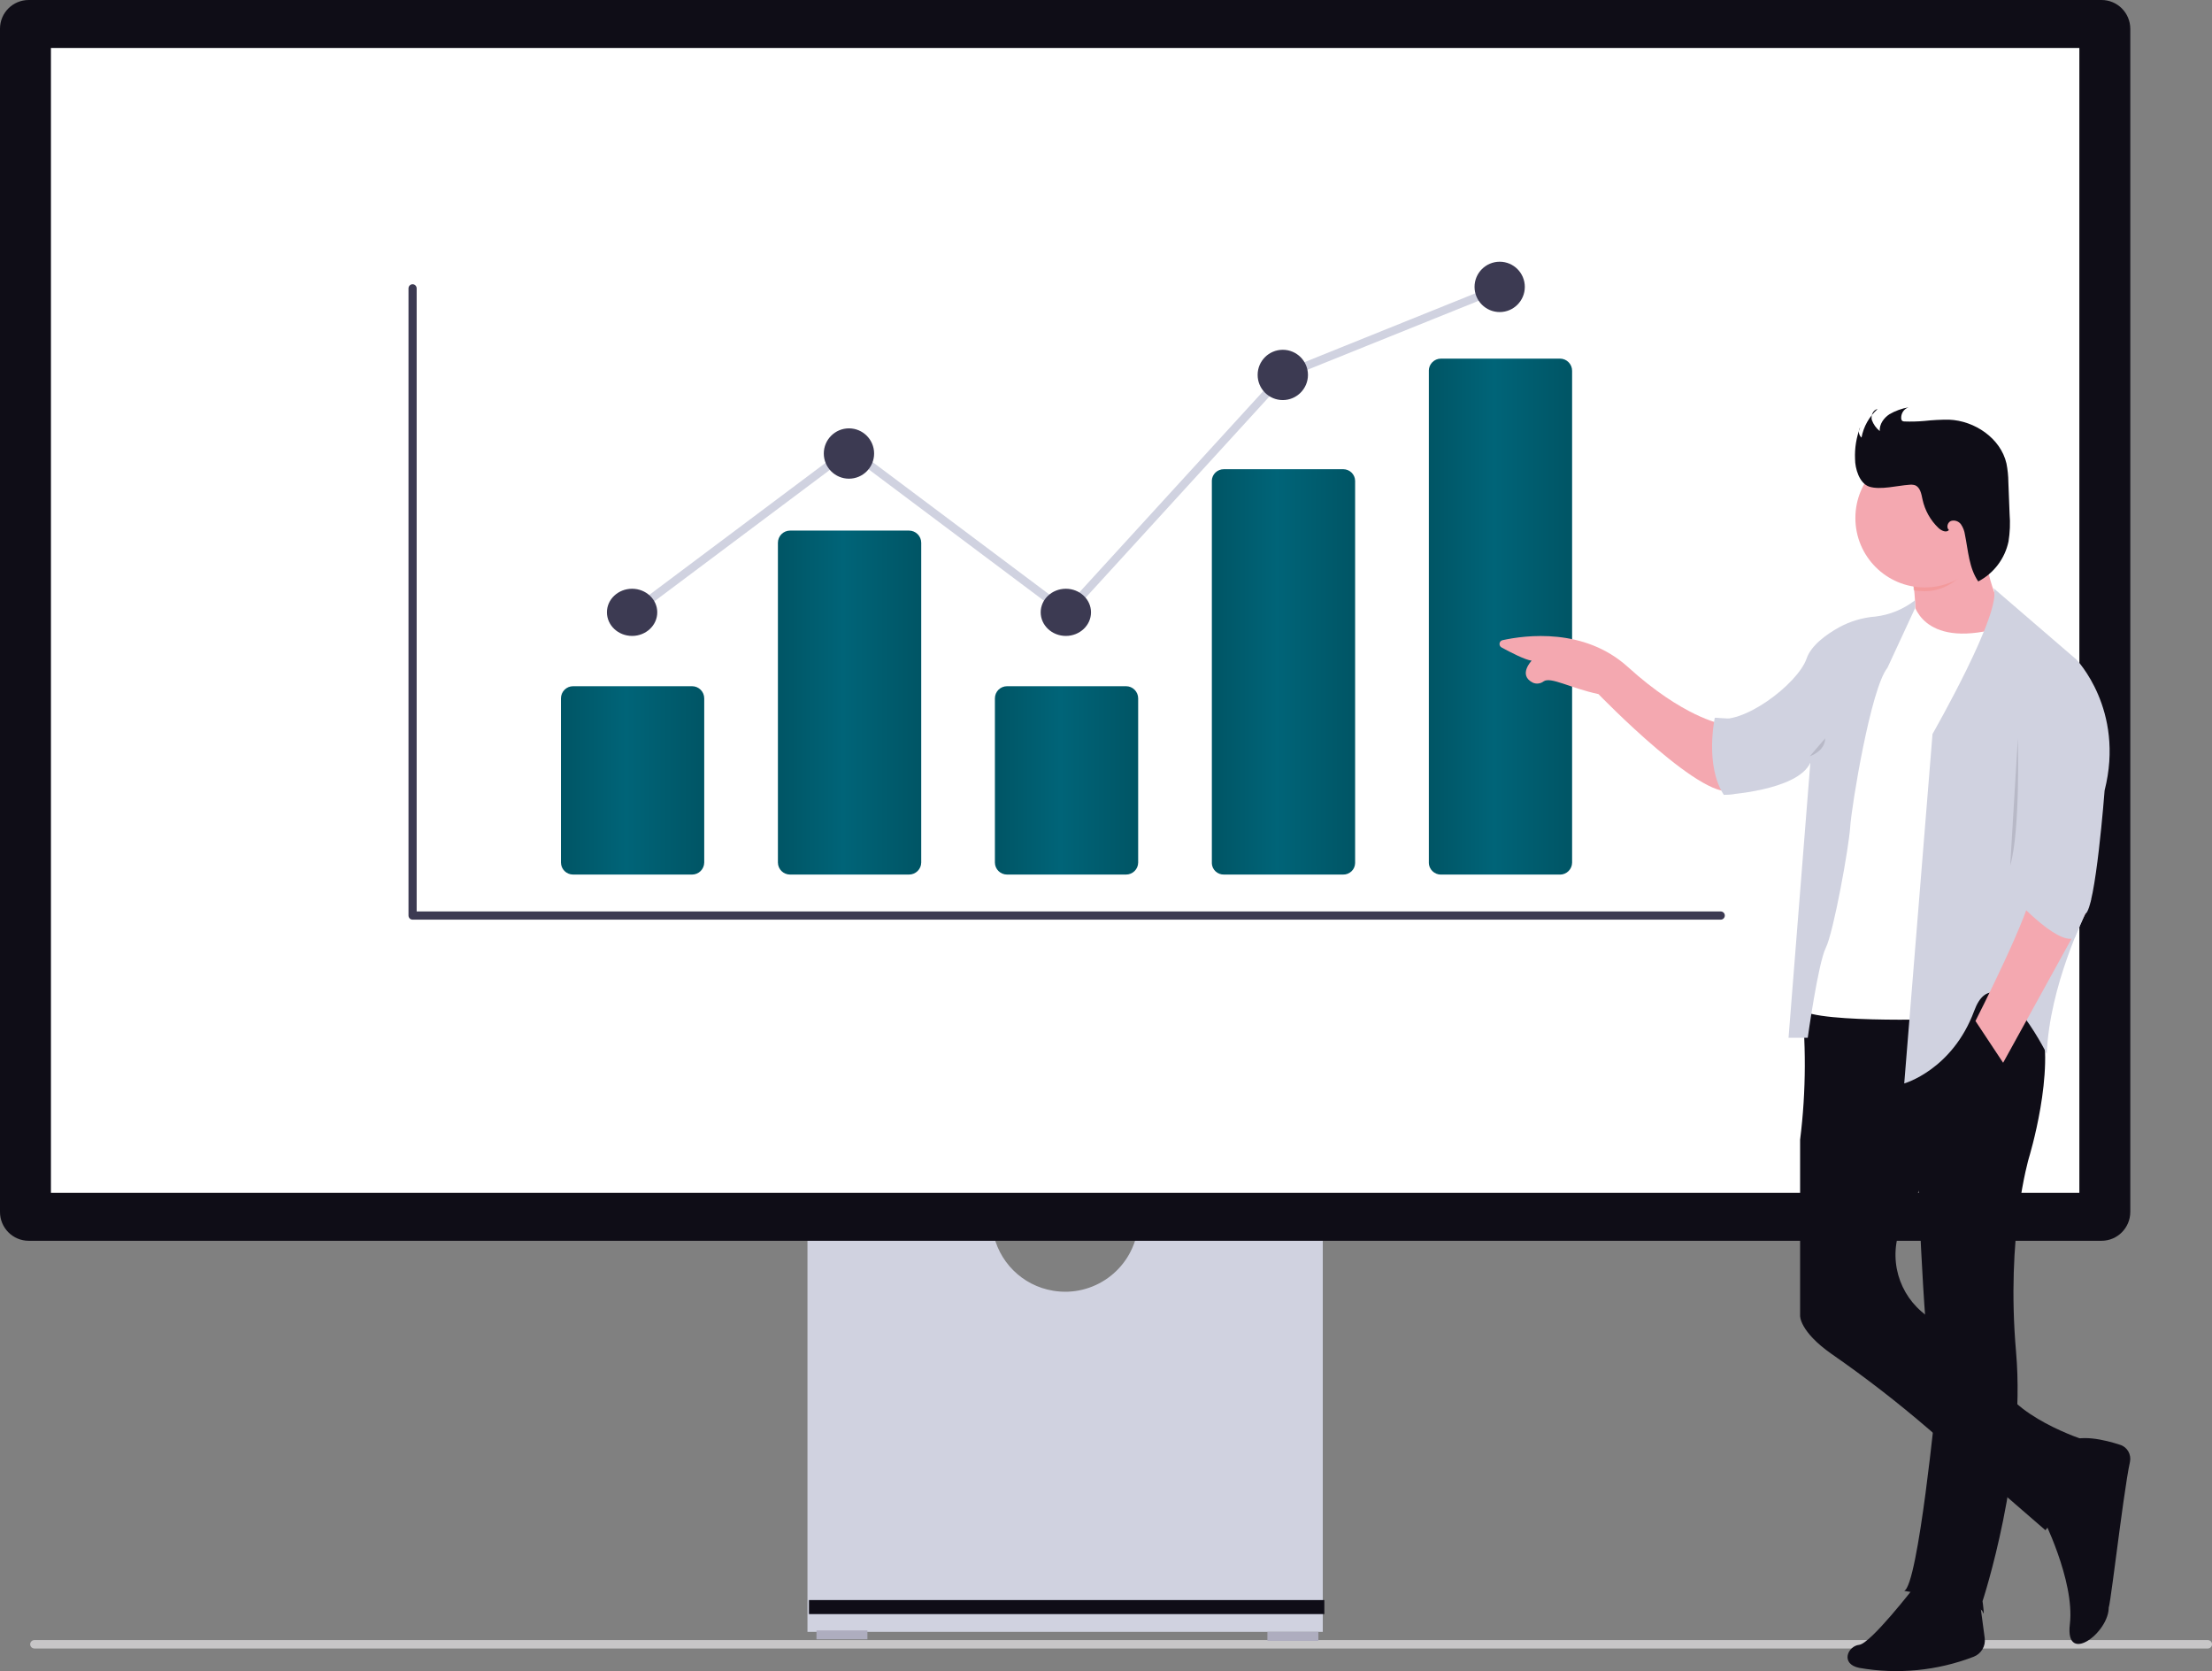 <?xml version="1.0" encoding="utf-8"?>
<!-- Generator: Adobe Illustrator 16.0.0, SVG Export Plug-In . SVG Version: 6.00 Build 0)  -->
<!DOCTYPE svg PUBLIC "-//W3C//DTD SVG 1.1//EN" "http://www.w3.org/Graphics/SVG/1.1/DTD/svg11.dtd">
<svg version="1.1" id="Ebene_1" xmlns="http://www.w3.org/2000/svg" xmlns:xlink="http://www.w3.org/1999/xlink" x="0px" y="0px"
	 width="46.861px" height="35.391px" viewBox="0 0 46.861 35.391" enable-background="new 0 0 46.861 35.391" xml:space="preserve">
<rect x="0" y="0" width="46.861" height="35.391" fill="#808080" stroke="none"/>
<g>
	<defs>
		<rect id="SVGID_1_" width="46.861" height="35.391"/>
	</defs>
	<clipPath id="SVGID_2_">
		<use xlink:href="#SVGID_1_"  overflow="visible"/>
	</clipPath>
	<path clip-path="url(#SVGID_2_)" fill="#C7C6C7" d="M0.639,34.823c0.001,0.051,0.042,0.09,0.092,0.09h46.037
		c0.05,0.002,0.092-0.037,0.094-0.086s-0.036-0.09-0.085-0.092h-0.009H0.731C0.681,34.733,0.64,34.774,0.639,34.823z"/>
	<path clip-path="url(#SVGID_2_)" fill="#D0D2E0" d="M24.099,26.055c-0.14,0.848-0.94,1.422-1.788,1.281
		c-0.657-0.107-1.172-0.623-1.28-1.281h-3.925v8.506h10.917v-8.506H24.099z"/>
</g>
<rect x="17.297" y="34.53" fill="#AEADBF" width="1.079" height="0.189"/>
<rect x="26.85" y="34.561" fill="#AEADBF" width="1.08" height="0.191"/>
<rect x="17.138" y="33.887" fill="#0F0D17" width="10.918" height="0.297"/>
<g>
	<defs>
		<rect id="SVGID_3_" width="46.861" height="35.391"/>
	</defs>
	<clipPath id="SVGID_4_">
		<use xlink:href="#SVGID_3_"  overflow="visible"/>
	</clipPath>
	<path clip-path="url(#SVGID_4_)" fill="#0F0D17" d="M44.521,26.278H0.608C0.272,26.278,0,26.004,0,25.668V0.608
		C0,0.272,0.272,0,0.608,0h43.913c0.336,0,0.607,0.272,0.609,0.608v25.06C45.129,26.004,44.857,26.278,44.521,26.278"/>
</g>
<rect x="1.079" y="1.016" fill="#FFFFFF" width="42.972" height="24.247"/>
<polygon fill="#D0D2E0" points="22.605,13.089 17.999,9.638 13.453,13.042 13.349,12.903 17.999,9.421 22.583,12.855 27.141,7.869 
	27.158,7.862 31.756,6.01 31.82,6.171 27.241,8.015 "/>
<g>
	<defs>
		<rect id="SVGID_5_" width="46.861" height="35.391"/>
	</defs>
	<clipPath id="SVGID_6_">
		<use xlink:href="#SVGID_5_"  overflow="visible"/>
	</clipPath>
	<path clip-path="url(#SVGID_6_)" fill="#3C3A52" d="M36.453,19.477H8.74c-0.047,0-0.086-0.039-0.086-0.088V6.108
		c0-0.049,0.039-0.088,0.087-0.088c0.047,0,0.086,0.039,0.086,0.088v13.195h27.626c0.048,0,0.087,0.039,0.087,0.086
		C36.54,19.438,36.501,19.477,36.453,19.477z"/>
</g>
<g>
	<defs>
		<path id="SVGID_7_" d="M12.141,14.533c-0.142,0-0.257,0.115-0.257,0.258v3.475c0,0.141,0.115,0.256,0.257,0.256h2.521
			c0.142,0,0.256-0.115,0.257-0.256v-3.475c0-0.143-0.116-0.258-0.257-0.258H12.141z"/>
	</defs>
	<clipPath id="SVGID_8_">
		<use xlink:href="#SVGID_7_"  overflow="visible"/>
	</clipPath>
	
		<linearGradient id="SVGID_9_" gradientUnits="userSpaceOnUse" x1="0.671" y1="1108.386" x2="1.671" y2="1108.386" gradientTransform="matrix(3.035 0 0 -3.035 9.848 3380.992)">
		<stop  offset="0" style="stop-color:#005565"/>
		<stop  offset="0.456" style="stop-color:#006478"/>
		<stop  offset="1" style="stop-color:#005565"/>
	</linearGradient>
	<rect x="11.884" y="14.533" clip-path="url(#SVGID_8_)" fill="url(#SVGID_9_)" width="3.035" height="3.989"/>
</g>
<g>
	<defs>
		<path id="SVGID_10_" d="M16.737,11.237c-0.142,0.001-0.257,0.116-0.257,0.259v6.77c0,0.141,0.115,0.256,0.257,0.256h2.521
			c0.142,0,0.258-0.115,0.258-0.256v-6.77c0-0.143-0.116-0.258-0.258-0.259H16.737z"/>
	</defs>
	<clipPath id="SVGID_11_">
		<use xlink:href="#SVGID_10_"  overflow="visible"/>
	</clipPath>
	
		<linearGradient id="SVGID_12_" gradientUnits="userSpaceOnUse" x1="0.671" y1="1108.929" x2="1.671" y2="1108.929" gradientTransform="matrix(3.035 0 0 -3.035 14.445 3380.992)">
		<stop  offset="0" style="stop-color:#005565"/>
		<stop  offset="0.456" style="stop-color:#006478"/>
		<stop  offset="1" style="stop-color:#005565"/>
	</linearGradient>
	<rect x="16.48" y="11.237" clip-path="url(#SVGID_11_)" fill="url(#SVGID_12_)" width="3.036" height="7.285"/>
</g>
<g>
	<defs>
		<path id="SVGID_13_" d="M21.335,14.533c-0.143,0-0.258,0.115-0.258,0.258v3.475c0,0.141,0.115,0.256,0.258,0.256h2.52
			c0.142,0,0.257-0.115,0.257-0.256v-3.475c0-0.143-0.115-0.258-0.257-0.258H21.335z"/>
	</defs>
	<clipPath id="SVGID_14_">
		<use xlink:href="#SVGID_13_"  overflow="visible"/>
	</clipPath>
	
		<linearGradient id="SVGID_15_" gradientUnits="userSpaceOnUse" x1="0.671" y1="1108.387" x2="1.671" y2="1108.387" gradientTransform="matrix(3.035 0 0 -3.035 19.039 3380.99)">
		<stop  offset="0" style="stop-color:#005565"/>
		<stop  offset="0.456" style="stop-color:#006478"/>
		<stop  offset="1" style="stop-color:#005565"/>
	</linearGradient>
	<rect x="21.077" y="14.533" clip-path="url(#SVGID_14_)" fill="url(#SVGID_15_)" width="3.035" height="3.989"/>
</g>
<g>
	<defs>
		<path id="SVGID_16_" d="M28.451,9.937h-2.52c-0.141-0.002-0.255,0.107-0.259,0.246v8.095c0.004,0.139,0.119,0.248,0.259,0.244
			h2.52c0.139,0.004,0.255-0.105,0.257-0.244v-8.095c-0.002-0.137-0.115-0.246-0.252-0.246C28.454,9.937,28.452,9.937,28.451,9.937"
			/>
	</defs>
	<clipPath id="SVGID_17_">
		<use xlink:href="#SVGID_16_"  overflow="visible"/>
	</clipPath>
	
		<linearGradient id="SVGID_18_" gradientUnits="userSpaceOnUse" x1="0.671" y1="1109.144" x2="1.67" y2="1109.144" gradientTransform="matrix(3.035 0 0 -3.035 23.639 3380.986)">
		<stop  offset="0" style="stop-color:#005565"/>
		<stop  offset="0.456" style="stop-color:#006478"/>
		<stop  offset="1" style="stop-color:#005565"/>
	</linearGradient>
	<rect x="25.673" y="9.935" clip-path="url(#SVGID_17_)" fill="url(#SVGID_18_)" width="3.035" height="8.591"/>
</g>
<g>
	<defs>
		<path id="SVGID_19_" d="M30.527,7.595c-0.143,0-0.258,0.116-0.258,0.258v10.414c0,0.141,0.115,0.256,0.258,0.256h2.521
			c0.142,0,0.257-0.115,0.257-0.256V7.853c0-0.142-0.115-0.258-0.257-0.258H30.527z"/>
	</defs>
	<clipPath id="SVGID_20_">
		<use xlink:href="#SVGID_19_"  overflow="visible"/>
	</clipPath>
	
		<linearGradient id="SVGID_21_" gradientUnits="userSpaceOnUse" x1="0.671" y1="1109.528" x2="1.671" y2="1109.528" gradientTransform="matrix(3.035 0 0 -3.035 28.234 3380.99)">
		<stop  offset="0" style="stop-color:#005565"/>
		<stop  offset="0.456" style="stop-color:#006478"/>
		<stop  offset="1" style="stop-color:#005565"/>
	</linearGradient>
	<rect x="30.27" y="7.595" clip-path="url(#SVGID_20_)" fill="url(#SVGID_21_)" width="3.035" height="10.927"/>
</g>
<g>
	<defs>
		<rect id="SVGID_22_" width="46.861" height="35.391"/>
	</defs>
	<clipPath id="SVGID_23_">
		<use xlink:href="#SVGID_22_"  overflow="visible"/>
	</clipPath>
	<path clip-path="url(#SVGID_23_)" fill="#3C3A52" d="M13.391,12.469c0.294,0,0.533,0.225,0.533,0.499c0,0.276-0.239,0.5-0.533,0.5
		c-0.294,0-0.533-0.224-0.533-0.5C12.857,12.693,13.096,12.469,13.391,12.469"/>
	<path clip-path="url(#SVGID_23_)" fill="#3C3A52" d="M17.985,9.072c0.294,0,0.533,0.239,0.533,0.533s-0.239,0.533-0.533,0.533
		s-0.533-0.239-0.533-0.533S17.691,9.072,17.985,9.072"/>
	<path clip-path="url(#SVGID_23_)" fill="#3C3A52" d="M22.58,12.469c0.294,0,0.533,0.225,0.533,0.499c0,0.276-0.239,0.5-0.533,0.5
		c-0.294,0-0.533-0.224-0.533-0.5C22.047,12.693,22.286,12.469,22.58,12.469"/>
	<path clip-path="url(#SVGID_23_)" fill="#3C3A52" d="M27.176,7.408c0.293,0,0.533,0.238,0.533,0.532s-0.24,0.533-0.533,0.533
		c-0.295,0-0.533-0.239-0.533-0.533S26.881,7.408,27.176,7.408"/>
	<path clip-path="url(#SVGID_23_)" fill="#3C3A52" d="M31.771,5.543c0.294,0,0.532,0.239,0.532,0.533s-0.238,0.533-0.532,0.533
		s-0.533-0.239-0.533-0.533S31.477,5.543,31.771,5.543"/>
	<path clip-path="url(#SVGID_23_)" fill="#F4A8B0" d="M36.447,15.324c0,0-0.789-0.137-1.959-1.197
		c-0.926-0.84-2.176-0.675-2.656-0.569c-0.045,0.01-0.072,0.053-0.063,0.099c0.004,0.022,0.02,0.043,0.041,0.055
		c0.193,0.105,0.496,0.262,0.638,0.28c0,0-0.292,0.301,0.019,0.463c0.075,0.037,0.166,0.027,0.232-0.023
		c0.148-0.108,0.563,0.14,1.164,0.268c0,0,2.34,2.422,2.884,2.011L36.447,15.324z"/>
	<path clip-path="url(#SVGID_23_)" fill="#F4A8B0" d="M40.477,12.031c0,0,0.218,0.925,0,1.578l0.979,0.136l0.87-0.435v-0.571
		c0,0-0.408-0.871-0.299-1.878L40.477,12.031z"/>
	<path clip-path="url(#SVGID_23_)" fill="#0F0D17" d="M43.25,32.084c0,0,0.71,1.389,0.6,2.313c-0.113,0.926,0.924,0.109,0.815-0.434
		c-0.022,0.658,0.305-2.309,0.458-3.002c0.033-0.156-0.055-0.313-0.206-0.361c-0.327-0.107-0.875-0.24-1.149-0.039
		C43.361,30.86,43.25,32.084,43.25,32.084"/>
	<path clip-path="url(#SVGID_23_)" fill="#0F0D17" d="M40.558,33.608c0,0-0.925,1.197-1.17,1.227c-0.245,0.025-0.407,0.406,0,0.488
		c0.815,0.143,1.653,0.061,2.425-0.236c0.159-0.063,0.256-0.225,0.233-0.395l-0.156-1.166L40.558,33.608z"/>
	<path clip-path="url(#SVGID_23_)" fill="#0F0D17" d="M39.033,20.901l-0.887,0.119c0.121,1.037,0.119,2.084-0.011,3.119v3.727
		c0,0-0.017,0.328,0.664,0.807c0.716,0.496,1.404,1.029,2.063,1.596l2.47,2.139c0,0,0.979-1.195,0.843-1.904
		c0,0-1.632-0.518-1.85-1.359c-0.125-0.484-0.758-0.887-1.276-1.143c-0.671-0.326-1.024-1.074-0.849-1.801
		c0.029-0.123,0.076-0.238,0.139-0.35c0.436-0.762,1.061-2.475,1.061-2.475l-1.196-2.283L39.033,20.901z"/>
	<path clip-path="url(#SVGID_23_)" fill="#0F0D17" d="M40.34,33.692c0,0,1.605,0.271,1.66,0.436s0-0.217,0-0.217
		s0.926-2.805,0.71-5.279s0.272-4.109,0.272-4.109s0.57-1.85,0.244-2.91c-0.326-1.063-3.754-0.6-3.754-0.6s1.196,2.803,1.17,4.135
		c0,0,0.136,4.029,0.381,4.49C41.02,29.635,40.639,33.581,40.34,33.692"/>
	<path clip-path="url(#SVGID_23_)" fill="#FFFFFF" d="M40.529,12.739c0,0,0.162,1.006,1.795,0.57l-1.086,8.273
		c0,0-3.156,0.107-3.129-0.273l0.65-5.005L40.529,12.739z"/>
	<path clip-path="url(#SVGID_23_)" fill="#D0D2E0" d="M40.571,12.712c-0.243,0.189-0.534,0.31-0.841,0.346
		c-0.271,0.021-0.534,0.099-0.771,0.229c-0.28,0.156-0.592,0.385-0.687,0.662c-0.19,0.544-1.388,1.442-1.933,1.251l0.19,1.634
		c0,0,1.552-0.082,1.823-0.681l-0.462,5.826h0.407c0,0,0.219-1.578,0.382-1.904c0.164-0.328,0.489-2.123,0.517-2.559
		c0.028-0.436,0.436-2.939,0.789-3.372l0.586-1.265L40.571,12.712z"/>
	<path clip-path="url(#SVGID_23_)" fill="#E3E3E2" d="M42.027,10.942l-0.008,0.006c-0.004,0.037-0.006,0.074-0.008,0.111
		C42.018,11.022,42.023,10.983,42.027,10.942 M40.491,12.102l-0.015,0.011c0,0,0.037,0.158,0.065,0.39
		c0.003,0.001,0.006,0.001,0.009,0.002C40.533,12.327,40.507,12.183,40.491,12.102"/>
	<path clip-path="url(#SVGID_23_)" fill="#F39A9C" d="M42.02,10.949l-1.528,1.153c0.016,0.079,0.042,0.225,0.06,0.401
		c0.075,0.011,0.151,0.018,0.227,0.018c0.539,0,0.927-0.421,1.182-0.857c-0.031-0.223,0.018-0.373,0.053-0.604
		C42.014,11.023,42.016,10.986,42.02,10.949"/>
	<path clip-path="url(#SVGID_23_)" fill="#F4A8B0" d="M40.775,9.501c0.813,0,1.469,0.658,1.469,1.47s-0.656,1.47-1.469,1.47
		s-1.469-0.658-1.469-1.47S39.963,9.501,40.775,9.501"/>
	<path clip-path="url(#SVGID_23_)" fill="#0F0D17" d="M39.299,9.72c-0.01-0.229,0.027-0.457,0.109-0.671
		c-0.047,0.069-0.035,0.162,0.028,0.218c0.043-0.233,0.163-0.445,0.341-0.604c-0.097,0.017-0.146,0.136-0.123,0.23
		c0.033,0.093,0.092,0.175,0.168,0.236c-0.009-0.145,0.086-0.278,0.207-0.357c0.125-0.072,0.262-0.121,0.403-0.146
		c-0.101,0.035-0.163,0.135-0.155,0.24c0.002,0.019,0.008,0.034,0.021,0.047c0.013,0.009,0.029,0.013,0.045,0.013
		c0.143,0.005,0.284,0.002,0.425-0.011c0.173-0.019,0.349-0.028,0.522-0.027c0.546,0.022,1.095,0.396,1.217,0.929
		c0.025,0.129,0.039,0.26,0.04,0.392l0.026,0.673c0.016,0.195,0.008,0.393-0.023,0.587c-0.077,0.362-0.311,0.673-0.641,0.845
		c-0.196-0.285-0.213-0.652-0.282-0.992c-0.011-0.079-0.04-0.153-0.085-0.219c-0.049-0.065-0.133-0.094-0.211-0.07
		c-0.073,0.029-0.104,0.142-0.043,0.192c-0.055,0.063-0.157,0.016-0.219-0.041c-0.173-0.164-0.291-0.376-0.341-0.608
		c-0.024-0.117-0.049-0.261-0.163-0.301c-0.039-0.011-0.08-0.013-0.121-0.008c-0.24,0.016-0.613,0.115-0.845,0.039
		C39.388,10.234,39.299,9.922,39.299,9.72"/>
	<path clip-path="url(#SVGID_23_)" fill="#D0D2E0" d="M36.328,15.201c0,0-0.217,1.006,0.191,1.633l0.231-0.019l-0.126-1.597
		L36.328,15.201z"/>
	<path clip-path="url(#SVGID_23_)" fill="#D0D2E0" d="M42.231,12.455l1.755,1.511c0,0,1.034,1.062,0.6,2.775
		c0,0-0.191,2.503-0.408,2.613c0,0-0.762,1.523-0.817,2.965c0,0-1.075-2.162-1.538-0.91c-0.463,1.25-1.482,1.537-1.482,1.537
		l0.599-7.4C40.938,15.546,42.449,12.915,42.231,12.455"/>
	<path clip-path="url(#SVGID_23_)" fill="#F4A8B0" d="M43.034,18.834c0,0,0.435-0.299,1.143,0.518l-1.741,3.156l-0.586-0.885
		C41.85,21.624,43.089,19.188,43.034,18.834"/>
	<path clip-path="url(#SVGID_23_)" fill="#D0D2E0" d="M42.612,18.956c0,0,0.963,1.082,1.339,0.908l0.348-0.809l-1.306-0.563
		L42.612,18.956z"/>
	<path clip-path="url(#SVGID_23_)" fill="#B8B9C7" d="M42.748,15.637l-0.162,2.694C42.803,17.596,42.748,15.637,42.748,15.637"/>
	<path clip-path="url(#SVGID_23_)" fill="#B8B9C7" d="M38.666,15.637l-0.326,0.381C38.34,16.018,38.666,15.909,38.666,15.637"/>
</g>
</svg>
